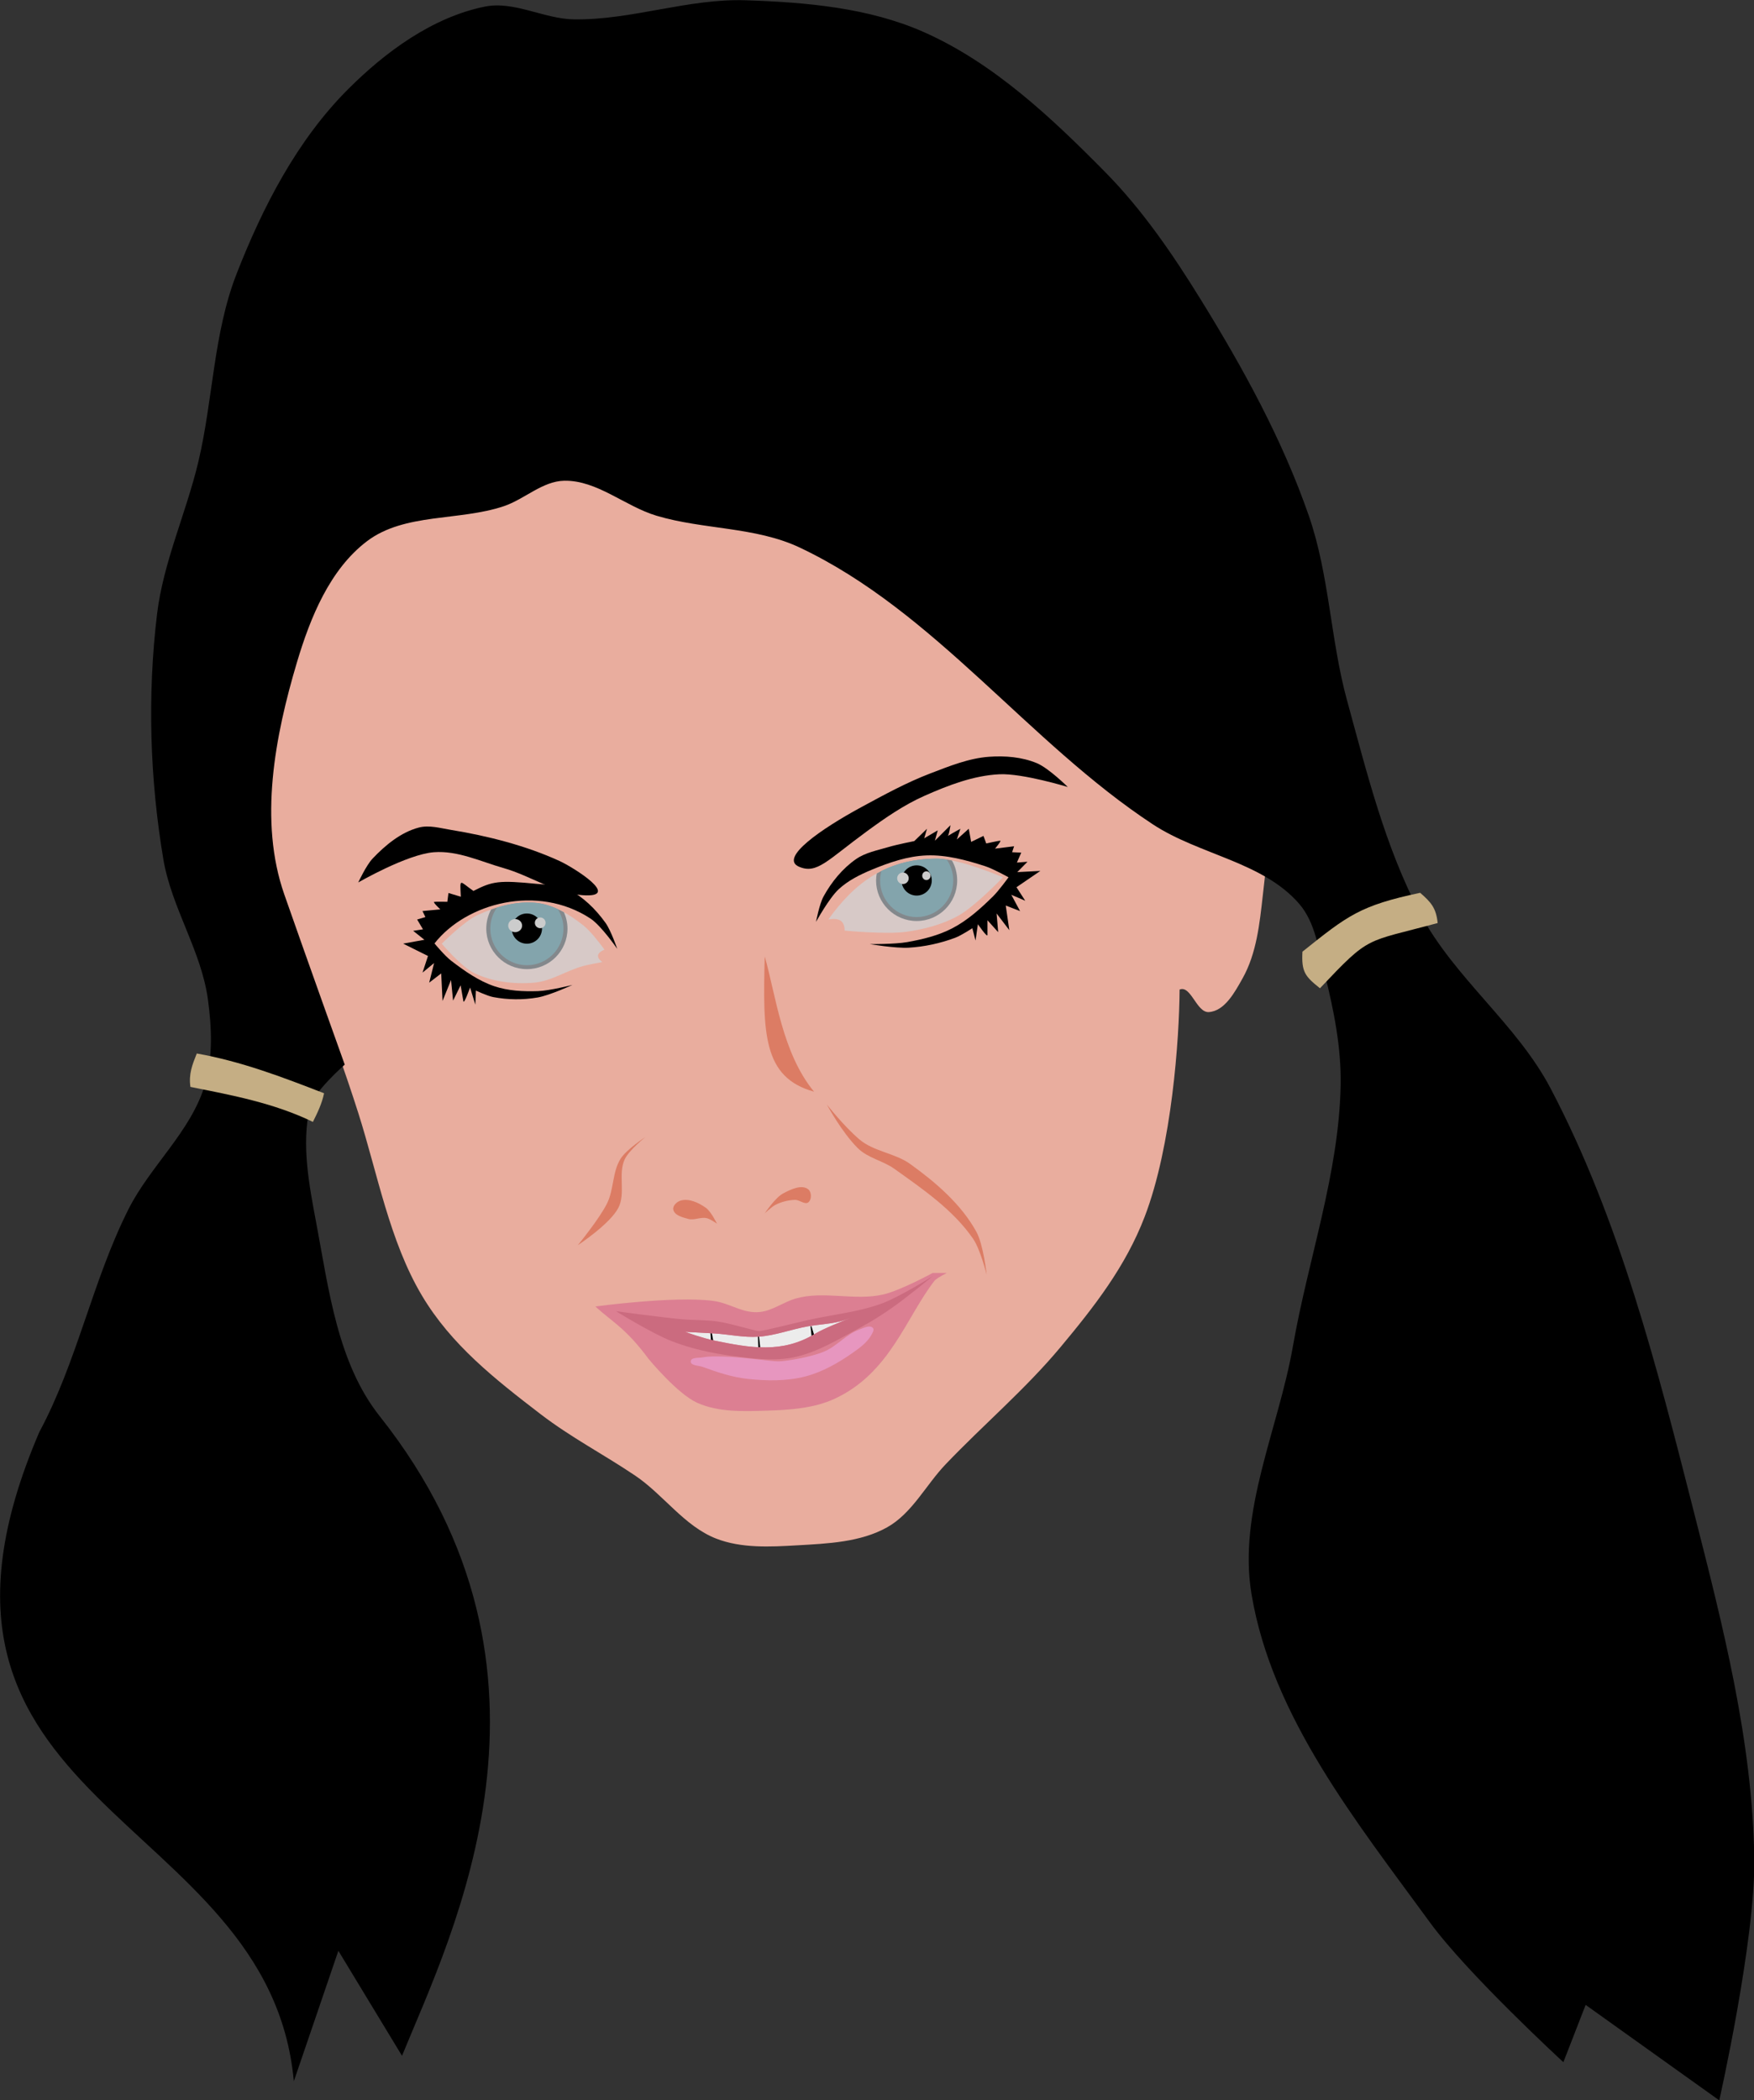 <?xml version="1.0" encoding="UTF-8" standalone="no"?>
<!-- Created with Inkscape (http://www.inkscape.org/) -->

<svg
   xmlns:dc="http://purl.org/dc/elements/1.1/"
   xmlns:cc="http://creativecommons.org/ns#"
   xmlns:rdf="http://www.w3.org/1999/02/22-rdf-syntax-ns#"
   xmlns:svg="http://www.w3.org/2000/svg"
   xmlns="http://www.w3.org/2000/svg"
   xmlns:sodipodi="http://sodipodi.sourceforge.net/DTD/sodipodi-0.dtd"
   xmlns:inkscape="http://www.inkscape.org/namespaces/inkscape"
   width="668.233"
   height="800"
   id="svg2"
   version="1.1"
   inkscape:version="0.48.0 r9654"
   sodipodi:docname="                            1">
  <rect width="100%" height="100%" fill="#333333" stroke="none"/>
  <defs
     id="defs4" />
  <sodipodi:namedview
     id="base"
     pagecolor="#ffffff"
     bordercolor="#666666"
     borderopacity="1.0"
     inkscape:pageopacity="0.0"
     inkscape:pageshadow="2"
     inkscape:zoom="0.49497475"
     inkscape:cx="277.87931"
     inkscape:cy="399.35015"
     inkscape:document-units="px"
     inkscape:current-layer="layer1"
     showgrid="false"
     fit-margin-top="0"
     fit-margin-left="0"
     fit-margin-right="0"
     fit-margin-bottom="0"
     inkscape:window-width="1280"
     inkscape:window-height="904"
     inkscape:window-x="-4"
     inkscape:window-y="-4"
     inkscape:window-maximized="1" />
  <g
     inkscape:label="Layer 1"
     inkscape:groupmode="layer"
     id="layer1"
     transform="translate(-297.678,-314.992)">
    <g
       id="g3911"
       transform="matrix(1.2,0,0,1.2,-59.497,-222.855)">
      <path
         sodipodi:nodetypes="ssssssssssssssscssssscsssss"
         inkscape:connector-curvature="0"
         id="path3052"
         d="m 469.286,465.934 c -24.711,8.068 -51.555,17.492 -68.571,37.143 -18.936,21.867 -25.738,52.818 -30,81.429 -5.516,37.034 -0.381,75.325 6.429,112.143 4.136,22.361 13.608,43.398 20.714,65 4.4,13.375 9.309,26.581 13.571,40 6.09,19.171 9.888,40.571 20.173,57.857 9.297,15.626 23.138,26.49 37.561,37.561 9.816,7.534 19.858,12.672 30.123,19.582 9.008,6.064 15.599,16.052 25.714,20 8.013,3.127 17.127,2.634 25.714,2.143 9.697,-0.555 20.095,-0.974 28.571,-5.714 7.94,-4.441 12.29,-13.418 18.571,-20 11.973,-12.546 25.316,-23.829 36.429,-37.143 10.837,-12.983 20.695,-25.642 26.76,-41.429 8.685,-22.606 11,-56.687 11.097,-72.143 3.599,-1.515 5.389,7.396 9.286,7.143 5.04,-0.327 8.24,-6.311 10.714,-10.714 4.442,-7.904 5.418,-17.419 6.429,-26.429 1.752,-15.618 4.023,-32.158 -0.714,-47.143 -2.17,-6.863 -5.177,-16.042 -12.143,-17.857 -4.121,-1.074 -7.839,8.007 -11.429,5.714 5.484,-33.659 4.756,-48.227 2.143,-72.143 -2.641,-24.168 -6.509,-49.214 -17.857,-70.714 C 648.336,510.827 632.763,493.792 615,480.934 c -18.056,-13.071 -39.343,-23.412 -61.429,-26.429 -28.091,-3.837 -57.334,2.628 -84.286,11.429 z"
         style="fill:#e9ad9e;fill-opacity:1;stroke:none" />
      <path
         sodipodi:nodetypes="csssccsssc"
         inkscape:connector-curvature="0"
         id="path3088"
         d="m 437.901,747.801 c 0,0 6.161,7.337 10.354,9.344 5.767,2.76 12.569,3.567 18.94,3.03 5.491,-0.462 10.331,-3.89 15.657,-5.303 1.592,-0.422 4.073,-0.897 6.041,-1.248 -1.515,-1.055 -2.42,-2.654 0.665,-3.939 -1.89,-2.592 -4.559,-5.989 -6.706,-7.692 -4.187,-3.323 -9.095,-6.373 -14.395,-7.071 -6.465,-0.851 -13.279,1.041 -19.193,3.788 -4.4,2.043 -11.364,9.091 -11.364,9.091 z"
         style="fill:#d7c9c7;fill-opacity:1;stroke:none" />
      <path
         sodipodi:nodetypes="cscsscc"
         inkscape:connector-curvature="0"
         id="path3106"
         d="m 560.635,740.099 c 8.493,-11.906 18.547,-19.179 34.219,-19.319 7.342,-0.066 21.213,5.935 21.213,5.935 0,0 -8.779,9.221 -14.268,12.248 -5.013,2.764 -10.746,4.254 -16.415,5.051 -6.462,0.908 -19.572,-0.379 -19.572,-0.379 -0.073,-2.975 -1.534,-4.161 -5.177,-3.536 z"
         style="fill:#d7c9c7;fill-opacity:1;stroke:none" />
      <path
         sodipodi:nodetypes="ccccsc"
         inkscape:connector-curvature="0"
         id="rect3056"
         d="m 512.656,863.915 0,18.741 55.312,0 0,-17.821 c -6.537,4.729 -16.003,5.04 -26.531,5.04 -11.812,0 -22.28,-0.194 -28.781,-5.96 z"
         style="fill:#000000;stroke:none" />
      <path
         id="path3054"
         d="m 511.25,862.781 0.125,12.562 c 4.494,2.586 7.314,1.962 12.125,1 L 523,867.75 l 1.531,8.594 c 4.732,1.271 9.114,0.779 13.875,0.25 l -0.25,-8.344 1,9.094 c 6.374,1.255 10.71,0.084 16.438,-2.25 l -0.781,-7.344 1.781,5.812 c 5.388,-0.277 9.336,-2.216 13.875,-4.781 l -0.5,-6 -17.438,0 c -3.52,2.019 -9.081,3.344 -15.375,3.344 -6.294,0 -11.886,-1.324 -15.406,-3.344 l -10.5,0 z"
         style="fill:#ececec;stroke:none"
         inkscape:connector-curvature="0" />
      <path
         id="path3058"
         d="m 593.719,852.344 c 0,0 -10.111,5.525 -15.656,6.812 -9.029,2.096 -18.869,-1.265 -27.781,1.281 -3.805,1.087 -7.438,3.879 -11.375,4.281 -5.535,0.566 -9.358,-2.81 -14.875,-3.531 -12.367,-1.618 -37.375,1.781 -37.375,1.781 5.412,4.949 9.678,6.864 16.906,16.656 0,0 9.103,11.065 15.406,13.906 6.797,3.063 14.767,2.729 22.219,2.5 7.262,-0.223 14.878,-0.724 21.469,-3.781 17.651,-8.188 22.589,-25.842 31.812,-37.625 1.536,-1.235 3.781,-2.281 3.781,-2.281 l -4.531,0 z m -26,14.25 c -2.789,1.099 -8.687,3.456 -11.125,4.938 -10.661,6.48 -20.798,4.571 -32.062,2.281 -3.821,-0.777 -9.344,-2.781 -9.344,-2.781 0,0 6.231,0.303 9.344,0.5 4.633,0.294 9.243,1.342 13.875,1.031 5.321,-0.357 10.408,-2.338 15.656,-3.281 3.351,-0.602 6.789,-0.713 10.094,-1.531 1.036,-0.257 2.441,-0.73 3.562,-1.156 z"
         style="fill:#dc7f92;fill-opacity:1;stroke:none"
         inkscape:connector-curvature="0" />
      <path
         id="path3060"
         d="m 593.719,853.375 c 0,0 -10.263,6.448 -15.906,8.562 -7.516,2.816 -15.671,3.545 -23.5,5.312 -5.219,1.179 -14.394,3.531 -15.656,3.531 -1.263,0 -8.68,-2.378 -13.125,-3.031 -3.839,-0.564 -7.761,-0.389 -11.625,-0.75 -6.924,-0.647 -20.688,-2.531 -20.688,-2.531 0,0 11.574,7.174 17.906,9.594 5.989,2.288 12.332,3.718 18.688,4.562 6.511,0.865 13.278,1.788 19.719,0.5 7.686,-1.537 14.551,-5.909 21.469,-9.594 3.504,-1.867 6.84,-4.036 10.094,-6.312 4.374,-3.06 12.625,-9.844 12.625,-9.844 z m -26,13.219 c -2.789,1.099 -8.687,3.456 -11.125,4.938 -10.661,6.48 -20.798,4.571 -32.062,2.281 -3.821,-0.777 -9.344,-2.781 -9.344,-2.781 0,0 6.231,0.303 9.344,0.5 4.633,0.294 9.243,1.342 13.875,1.031 5.321,-0.357 10.408,-2.338 15.656,-3.281 3.351,-0.602 6.789,-0.713 10.094,-1.531 1.036,-0.257 2.441,-0.73 3.562,-1.156 z"
         style="fill:#cb6b7f;fill-opacity:1;stroke:none"
         inkscape:connector-curvature="0" />
      <path
         sodipodi:nodetypes="sssssssssssss"
         inkscape:connector-curvature="0"
         id="path3062"
         d="m 520.734,882.151 c 4.586,1.67 9.292,3.251 14.142,3.788 6.113,0.677 12.48,0.778 18.435,-0.758 5.468,-1.41 10.535,-4.325 15.152,-7.576 2.191,-1.542 4.493,-3.222 5.808,-5.556 0.381,-0.676 1.025,-1.697 0.505,-2.273 -0.966,-1.069 -2.933,0.029 -4.293,0.505 -4.211,1.475 -7.224,5.408 -11.364,7.071 -4.55,1.828 -12.122,3.03 -14.395,3.03 -2.273,0 -11.597,-1.374 -17.425,-1.515 -2.19,-0.053 -4.411,-0.14 -6.566,0.253 -1.309,0.238 -3.712,-0.066 -3.788,1.263 -0.08,1.391 2.479,1.291 3.788,1.768 z"
         style="fill:#e796bf;fill-opacity:1;stroke:none" />
      <path
         sodipodi:nodetypes="csscssc"
         inkscape:connector-curvature="0"
         id="path3070"
         d="m 481.085,843.513 c 0,0 6.967,-8.49 9.344,-13.385 2.152,-4.432 1.616,-10.007 4.293,-14.142 1.881,-2.905 7.829,-6.819 7.829,-6.819 0,0 -5.198,4.16 -6.566,7.071 -2.203,4.687 0.363,10.807 -2.02,15.405 -2.687,5.183 -12.879,11.869 -12.879,11.869 z"
         style="fill:#dc7c64;fill-opacity:1;stroke:none" />
      <path
         sodipodi:nodetypes="cssscsssc"
         inkscape:connector-curvature="0"
         id="path3072"
         d="m 610.89,852.857 c 0,0 -1.998,-8.028 -4.293,-11.364 -6.321,-9.186 -15.93,-15.74 -25.001,-22.223 -3.619,-2.586 -8.462,-3.43 -11.617,-6.566 -5.162,-5.13 -9.849,-13.89 -9.849,-13.89 0,0 5.336,6.846 10.354,11.112 4.561,3.877 11.305,4.33 16.162,7.829 8.115,5.845 16.123,12.713 20.961,21.466 2.262,4.092 3.283,13.637 3.283,13.637 z"
         style="fill:#dc7c64;fill-opacity:1;stroke:none" />
      <path
         sodipodi:nodetypes="cssssssssc"
         inkscape:connector-curvature="0"
         id="path3074"
         d="m 636.649,698.051 c 0,0 -14.363,-4.393 -21.718,-4.041 -8.223,0.394 -16.208,3.491 -23.739,6.819 -6.603,2.918 -12.61,7.1 -18.435,11.364 -12.508,9.155 -15.754,13.604 -21.427,11.172 -6.407,-2.747 6.945,-11.986 19.911,-19.001 7.086,-3.834 14.194,-7.728 21.718,-10.607 6.048,-2.314 12.229,-4.838 18.688,-5.303 5.082,-0.366 10.447,0.064 15.152,2.02 3.824,1.591 9.849,7.576 9.849,7.576 z"
         style="fill:#000000;stroke:none" />
      <path
         sodipodi:nodetypes="csssssssc"
         inkscape:connector-curvature="0"
         id="path3076"
         d="m 411.385,728.356 c 0,0 15.405,-8.921 23.991,-9.596 7.573,-0.596 14.917,2.972 22.223,5.051 8.475,2.411 16.213,7.951 25.001,8.586 12.701,0.918 -2.867,-8.814 -7.324,-10.859 -10.576,-4.855 -22.858,-7.986 -34.345,-9.849 -3.416,-0.554 -7.009,-1.645 -10.354,-0.758 -5.687,1.51 -10.596,5.583 -14.647,9.849 -2.028,2.135 -4.546,7.576 -4.546,7.576 z"
         style="fill:#000000;stroke:none" />
      <path
         sodipodi:nodetypes="csssssc"
         inkscape:connector-curvature="0"
         id="path3078"
         d="m 525.279,836.695 c 0,0 -1.86,-3.862 -3.536,-5.051 -2.282,-1.619 -5.412,-3.114 -8.081,-2.273 -1.141,0.36 -2.464,1.597 -2.273,2.778 0.303,1.867 2.97,2.544 4.798,3.03 1.873,0.498 3.919,-0.685 5.808,-0.253 1.212,0.278 3.283,1.768 3.283,1.768 z"
         style="fill:#dc7c64;fill-opacity:1;stroke:none" />
      <path
         sodipodi:nodetypes="csssssc"
         inkscape:connector-curvature="0"
         id="path3080"
         d="m 540.432,833.412 c 0,0 3.287,-4.965 5.808,-6.313 2.404,-1.286 6.01,-3.036 8.081,-1.263 1.023,0.876 1.032,3.175 0,4.041 -1.113,0.934 -2.841,-0.809 -4.293,-0.758 -2.081,0.073 -4.191,0.599 -6.061,1.515 -1.346,0.659 -3.536,2.778 -3.536,2.778 z"
         style="fill:#dc7c64;fill-opacity:1;stroke:none" />
      <path
         id="path3084"
         d="m 464.781,734.719 c -3.784,0.064 -7.599,0.925 -11.219,2.219 -0.971,1.81 -1.531,3.865 -1.531,6.062 0,7.113 5.793,12.875 12.906,12.875 7.113,0 12.875,-5.762 12.875,-12.875 0,-1.853 -0.42,-3.595 -1.125,-5.188 -2.597,-1.436 -5.337,-2.527 -8.219,-2.906 -1.212,-0.16 -2.459,-0.208 -3.688,-0.188 z"
         style="fill:#83888c;fill-opacity:1;stroke:none"
         inkscape:connector-curvature="0" />
      <path
         id="path3086"
         d="m 464.781,734.719 c -3.146,0.053 -6.314,0.679 -9.375,1.625 -1.322,1.886 -2.094,4.178 -2.094,6.656 0,6.416 5.209,11.625 11.625,11.625 6.416,0 11.594,-5.209 11.594,-11.625 0,-2.266 -0.659,-4.369 -1.781,-6.156 -2.017,-0.933 -4.11,-1.652 -6.281,-1.938 -1.212,-0.16 -2.459,-0.208 -3.688,-0.188 z"
         style="fill:#83a4ac;fill-opacity:1;stroke:none"
         inkscape:connector-curvature="0" />
      <path
         d="m 469.721,743.003 c 0,2.65 -2.148,4.798 -4.798,4.798 -2.65,0 -4.798,-2.148 -4.798,-4.798 0,-2.65 2.148,-4.798 4.798,-4.798 2.65,0 4.798,2.148 4.798,4.798 z"
         sodipodi:ry="4.7982244"
         sodipodi:rx="4.7982244"
         sodipodi:cy="743.00299"
         sodipodi:cx="464.9227"
         id="path3082"
         style="fill:#000000;stroke:none"
         sodipodi:type="arc" />
      <path
         id="path3092"
         d="m 594.844,720.781 c -7.397,0.066 -13.523,1.737 -18.844,4.719 -0.126,0.723 -0.219,1.46 -0.219,2.219 0,7.113 5.762,12.875 12.875,12.875 7.113,0 12.875,-5.762 12.875,-12.875 0,-2.312 -0.589,-4.468 -1.656,-6.344 -1.824,-0.375 -3.565,-0.607 -5.031,-0.594 z"
         style="fill:#83888c;fill-opacity:1;stroke:none"
         inkscape:connector-curvature="0" />
      <path
         id="path3094"
         d="m 594.844,720.781 c -6.722,0.06 -12.4,1.45 -17.375,3.938 -0.258,0.963 -0.406,1.956 -0.406,3 0,6.416 5.178,11.625 11.594,11.625 6.416,0 11.625,-5.209 11.625,-11.625 0,-2.462 -0.756,-4.746 -2.062,-6.625 -1.208,-0.19 -2.362,-0.322 -3.375,-0.312 z"
         style="fill:#83a4ac;fill-opacity:1;stroke:none"
         inkscape:connector-curvature="0" />
      <path
         transform="translate(123.744,-15.279)"
         sodipodi:type="arc"
         style="fill:#000000;stroke:none"
         id="path3096"
         sodipodi:cx="464.9227"
         sodipodi:cy="743.00299"
         sodipodi:rx="4.7982244"
         sodipodi:ry="4.7982244"
         d="m 469.721,743.003 c 0,2.65 -2.148,4.798 -4.798,4.798 -2.65,0 -4.798,-2.148 -4.798,-4.798 0,-2.65 2.148,-4.798 4.798,-4.798 2.65,0 4.798,2.148 4.798,4.798 z" />
      <path
         d="m 463.407,742.056 c 0,1.151 -0.989,2.083 -2.21,2.083 -1.22,0 -2.21,-0.933 -2.21,-2.083 0,-1.151 0.989,-2.083 2.21,-2.083 1.22,0 2.21,0.933 2.21,2.083 z"
         sodipodi:ry="2.0834396"
         sodipodi:rx="2.2097087"
         sodipodi:cy="742.05597"
         sodipodi:cx="461.19778"
         id="path3098"
         style="fill:#cccccc;stroke:none"
         sodipodi:type="arc" />
      <path
         d="m 470.857,741.172 c 0,0.941 -0.763,1.705 -1.705,1.705 -0.941,0 -1.705,-0.763 -1.705,-1.705 0,-0.941 0.763,-1.705 1.705,-1.705 0.941,0 1.705,0.763 1.705,1.705 z"
         sodipodi:ry="1.7046324"
         sodipodi:rx="1.7046324"
         sodipodi:cy="741.17206"
         sodipodi:cx="469.15271"
         id="path3100"
         style="fill:#cccccc;stroke:none"
         sodipodi:type="arc" />
      <path
         d="m 586.141,727.03 c 0,1.011 -0.82,1.831 -1.831,1.831 -1.011,0 -1.831,-0.82 -1.831,-1.831 0,-1.011 0.82,-1.831 1.831,-1.831 1.011,0 1.831,0.82 1.831,1.831 z"
         sodipodi:ry="1.8309015"
         sodipodi:rx="1.8309015"
         sodipodi:cy="727.02991"
         sodipodi:cx="584.31012"
         id="path3102"
         style="fill:#cccccc;stroke:none"
         sodipodi:type="arc" />
      <path
         d="m 593.086,726.209 c 0,0.767 -0.594,1.389 -1.326,1.389 -0.732,0 -1.326,-0.622 -1.326,-1.389 0,-0.767 0.594,-1.389 1.326,-1.389 0.732,0 1.326,0.622 1.326,1.389 z"
         sodipodi:ry="1.3889598"
         sodipodi:rx="1.3258252"
         sodipodi:cy="726.20917"
         sodipodi:cx="591.76001"
         id="path3104"
         style="fill:#cccccc;stroke:none"
         sodipodi:type="arc" />
      <path
         sodipodi:nodetypes="csssscssscsscccscccccccccccccccccsccccccsccccccsssc"
         inkscape:connector-curvature="0"
         id="path3110"
         d="m 556.72,740.856 c 0,0 4.117,-7.494 7.197,-10.354 2.973,-2.76 6.735,-4.629 10.48,-6.187 5.542,-2.306 11.426,-4.325 17.425,-4.546 6.286,-0.231 12.575,1.476 18.562,3.409 2.616,0.845 7.45,3.536 7.45,3.536 0,0 -3.068,4.236 -4.924,6.061 -3.891,3.825 -8.044,7.575 -12.879,10.102 -4.449,2.324 -9.453,3.543 -14.395,4.419 -3.901,0.692 -11.869,0.631 -11.869,0.631 0,0 8.24,1.383 12.374,1.136 5.027,-0.299 10.06,-1.384 14.773,-3.157 1.94,-0.73 5.43,-3.03 5.43,-3.03 l 1.01,3.914 0.758,-5.177 c 0,0 3.03,4.419 3.03,3.409 0,-1.01 0,-4.672 0,-4.672 l 3.409,3.788 -0.505,-5.935 4.041,5.303 -1.136,-7.829 4.546,1.768 -2.778,-5.177 4.419,1.894 -2.778,-4.293 7.576,-5.177 -7.324,0.379 3.241,-3.287 -3.367,0.256 1.389,-3.157 -2.904,-0.126 0.631,-1.894 -6.061,0.758 c 0,0 2.147,-2.525 1.641,-2.525 -0.505,0 -4.419,0.884 -4.419,0.884 l -0.884,-2.399 -3.914,1.894 -0.758,-4.167 -3.788,3.409 1.136,-3.409 c 0,0 -4.924,2.652 -4.293,2.652 0.631,0 1.136,-3.788 1.136,-3.788 l -4.925,4.924 0.884,-3.283 -4.293,2.525 0.884,-3.03 -4.041,3.914 c 0,0 -5.518,1.089 -8.207,1.894 -3.483,1.042 -7.236,1.723 -10.228,3.788 -4.321,2.982 -7.823,7.269 -10.354,11.869 -1.354,2.462 -2.399,8.081 -2.399,8.081 z"
         style="fill:#000000;stroke:none" />
      <path
         sodipodi:nodetypes="sssscsssccccsssssssssssssssssssscccsssssssssss"
         inkscape:connector-curvature="0"
         id="path3112"
         d="m 457.599,608.905 c -14.165,4.765 -31.523,2.088 -43.437,11.112 -11.786,8.927 -17.999,24.217 -22.223,38.386 -7.034,23.591 -12.163,50.502 -4.041,73.741 7.087,20.276 19.193,54.043 19.193,54.043 0,0 -10.031,8.784 -11.112,13.637 -2.64,11.85 -0.227,24.435 2.02,36.365 4.001,21.242 6.768,44.686 20.203,61.619 64.726,81.581 22.788,164.586 7.071,203.041 l -20.203,-33.335 -14.142,41.416 c -7.854,-86.292 -132.29,-86.194 -80.812,-206.071 12.031,-22.354 16.876,-48.033 28.284,-70.711 6.929,-13.775 19.77,-24.64 24.244,-39.396 2.639,-8.706 2.239,-18.26 1.01,-27.274 -2.1,-15.405 -11.558,-29.116 -14.142,-44.447 -4.311,-25.575 -5.106,-52.03 -2.02,-77.782 1.992,-16.626 9.273,-32.193 13.132,-48.487 4.673,-19.727 4.757,-40.711 12.122,-59.599 8.287,-21.251 19.233,-42.453 35.355,-58.589 11.959,-11.969 26.857,-22.886 43.437,-26.264 9.332,-1.901 18.762,3.892 28.284,4.041 18.292,0.286 36.264,-6.665 54.548,-6.061 19.144,0.632 39.056,2.343 56.569,10.102 22.168,9.821 40.554,27.184 57.579,44.447 11.822,11.987 21.453,26.085 30.305,40.406 13.458,21.776 25.957,44.504 34.345,68.69 6.535,18.842 6.853,39.354 12.122,58.589 6.301,23.005 12.1,46.586 23.234,67.68 10.782,20.428 30.68,35.106 41.416,55.558 21.975,41.86 33.787,88.536 45.457,134.35 9.196,36.103 18.656,72.855 19.193,110.107 0.373,25.855 -11.112,76.772 -11.112,76.772 l -42.426,-30.305 -7.071,18.183 c 0,0 -30.359,-27.898 -42.426,-44.447 -23.259,-31.896 -50.029,-65.115 -56.569,-104.046 -4.411,-26.258 8.548,-52.563 13.132,-78.792 4.833,-27.65 14.605,-54.769 15.152,-82.833 0.232,-11.902 -2.159,-23.807 -5.051,-35.355 -1.914,-7.646 -2.938,-16.25 -8.081,-22.223 -11.503,-13.359 -31.734,-15.574 -46.467,-25.254 -39.688,-26.076 -69.197,-67.582 -112.127,-87.883 -14.032,-6.636 -30.586,-5.654 -45.457,-10.102 -10.006,-2.992 -18.852,-11.3 -29.294,-11.112 -6.94,0.125 -12.614,5.868 -19.193,8.081 z"
         style="fill:#000000;fill-opacity:1;stroke:none" />
      <path
         sodipodi:nodetypes="ccccc"
         inkscape:connector-curvature="0"
         id="path3114"
         d="m 716.703,761.943 c 16.117,-17.021 14.034,-14.386 37.376,-20.708 -0.5,-4.834 -2.12,-6.591 -5.556,-9.596 -19.09,4.047 -22.967,7.161 -37.376,18.688 -0.358,6.451 0.855,7.856 5.556,11.617 z"
         style="fill:#c5ae84;fill-opacity:1;stroke:none" />
      <path
         sodipodi:nodetypes="ccccc"
         inkscape:connector-curvature="0"
         id="path3116"
         d="m 360.119,782.651 c 14.079,2.49 27.169,7.479 40.406,12.627 -0.664,3.269 -2.062,6.143 -3.536,9.091 -12.409,-6.003 -25.519,-8.437 -38.891,-11.112 -0.588,-4.042 0.562,-6.96 2.02,-10.607 z"
         style="fill:#c5ae84;fill-opacity:1;stroke:none" />
      <path
         sodipodi:nodetypes="ccc"
         inkscape:connector-curvature="0"
         id="path3907"
         d="m 540.432,751.842 c -0.609,24.407 -0.623,38.425 15.657,42.931 -10.141,-12.29 -12.133,-30.641 -15.657,-42.931 z"
         style="fill:#dc7c64;fill-opacity:1;stroke:none" />
      <path
         style="fill:#000000;stroke:none"
         d="m 493.601,749.426 c 0,0 -5.054,-7.357 -8.503,-9.621 -16.745,-10.99 -39.376,-5.016 -49.512,7.908 0,0 3.234,3.909 5.269,5.473 4.265,3.279 8.754,6.419 13.636,8.081 4.492,1.529 9.282,1.734 13.953,1.583 3.687,-0.119 10.94,-1.961 10.94,-1.961 0,0 -7.253,3.335 -11.069,3.989 -4.639,0.796 -9.432,0.742 -14.061,-0.13 -1.906,-0.359 -5.518,-2.075 -5.518,-2.075 l -0.187,4.469 -1.661,-5.443 c 0,0 -1.935,5.466 -2.124,4.371 -0.189,-1.095 -0.876,-5.065 -0.876,-5.065 l -2.398,4.866 -0.652,-6.546 -2.69,6.65 -0.431,-8.74 -3.813,2.929 1.563,-6.231 -3.674,3.038 1.728,-5.273 -7.878,-3.924 6.748,-1.221 -3.571,-2.841 3.118,-0.473 -1.858,-3.113 2.624,-0.784 -0.931,-1.913 5.668,-0.529 c 0,0 -2.43,-2.259 -1.97,-2.372 0.461,-0.113 4.195,-0.027 4.195,-0.027 l 0.356,-2.798 3.924,1.181 c -0.271,-6.159 -0.55,-5.007 4.003,-1.834 6.079,-3.107 8.066,-3.442 20.251,-2.239 3.373,0.333 6.92,0.255 10.035,1.827 4.499,2.27 8.495,6.137 11.665,10.56 1.696,2.367 3.702,8.226 3.702,8.226 z"
         id="path3909"
         inkscape:connector-curvature="0"
         sodipodi:nodetypes="cscssscsscccscccccccccccccccccsccccssscc" />
    </g>
  </g>
</svg>

